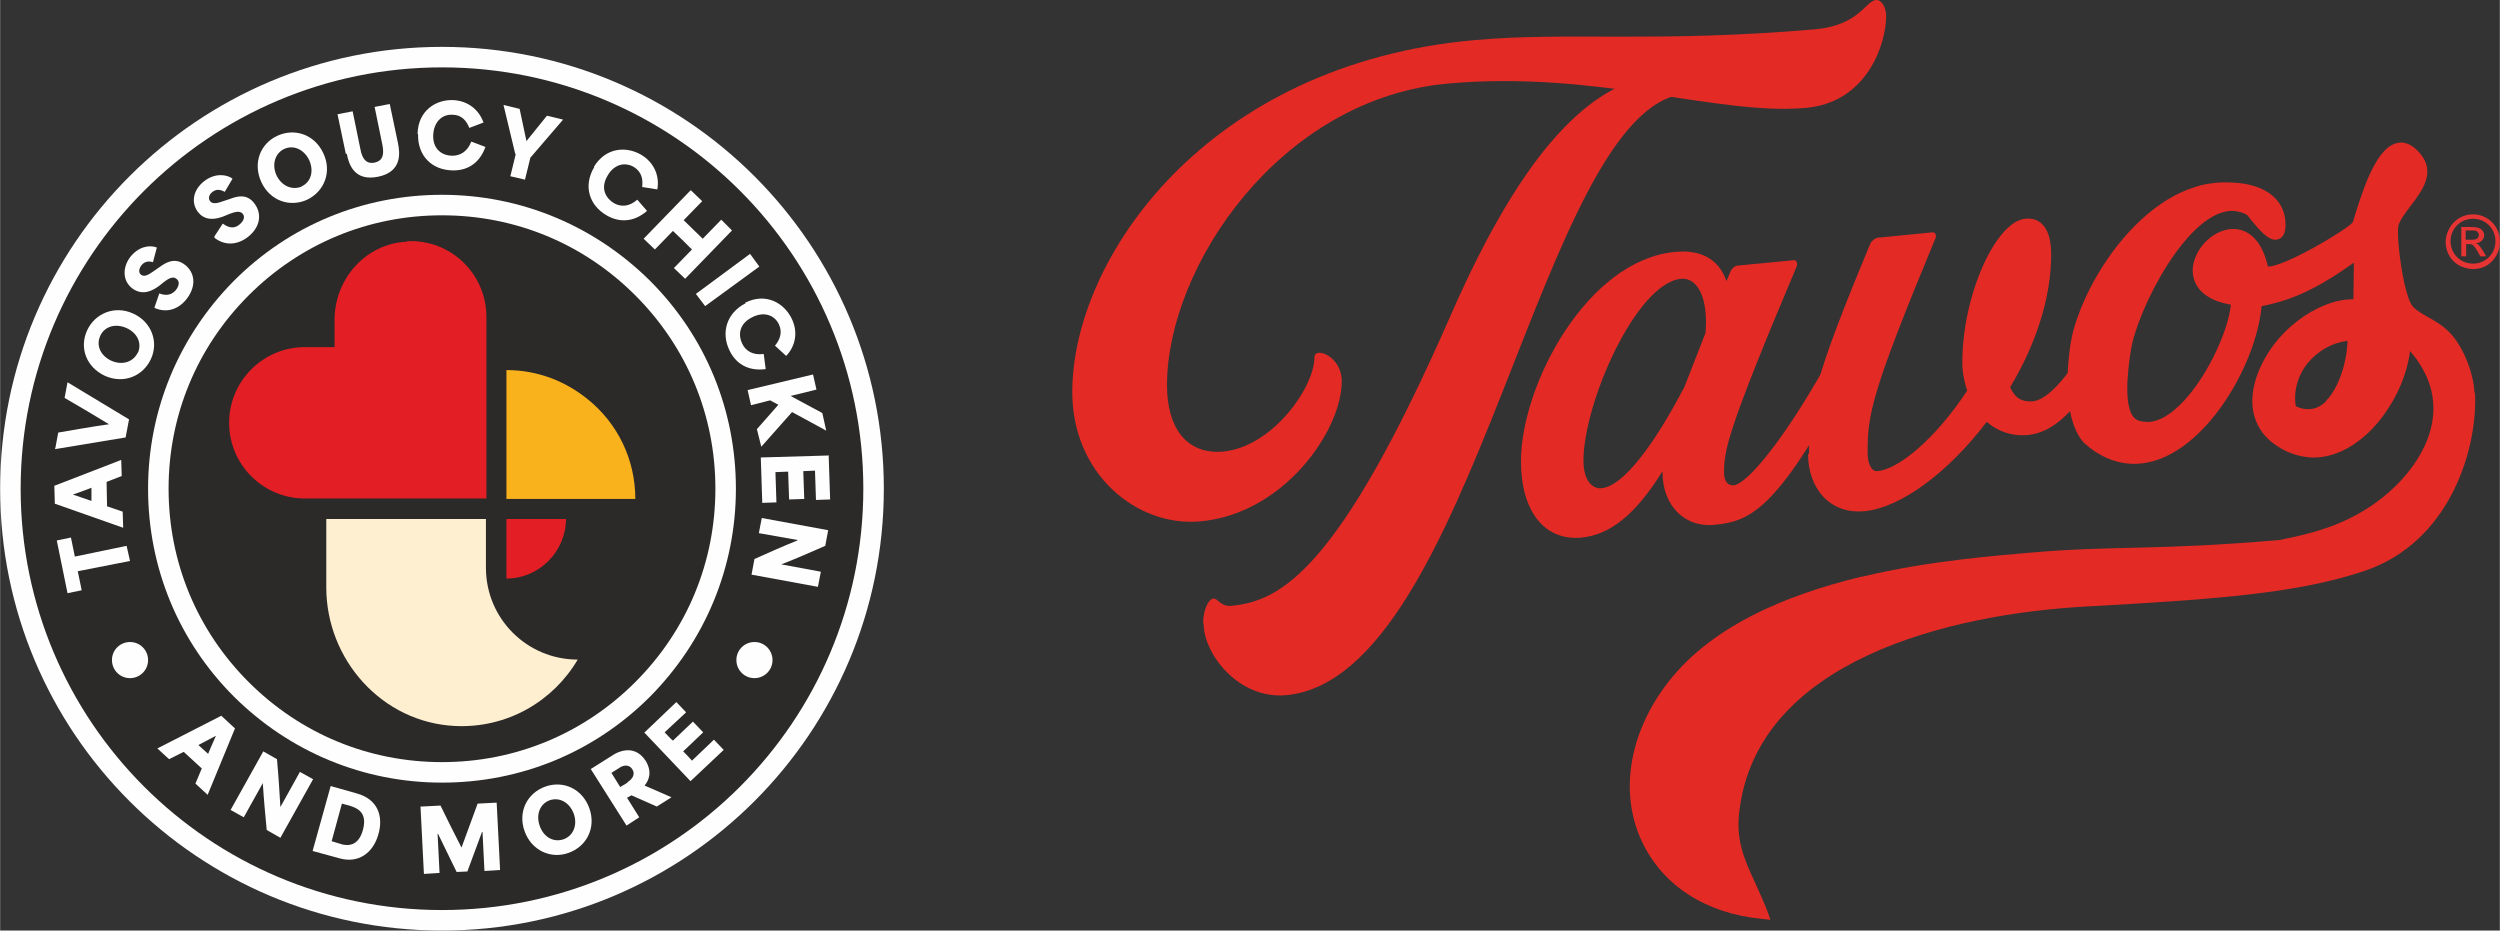 <?xml version="1.0" encoding="UTF-8"?>
<!DOCTYPE svg PUBLIC "-//W3C//DTD SVG 1.1//EN" "http://www.w3.org/Graphics/SVG/1.1/DTD/svg11.dtd">
<!-- Creator: CorelDRAW 2017 -->
<svg xmlns="http://www.w3.org/2000/svg" xml:space="preserve" width="900px" height="335px" version="1.1" style="shape-rendering:geometricPrecision; text-rendering:geometricPrecision; image-rendering:optimizeQuality; fill-rule:evenodd; clip-rule:evenodd"
viewBox="0 0 5120 1906"
 xmlns:xlink="http://www.w3.org/1999/xlink">
 <rect x="0" y="0" width="5120" height="1906" fill="#333333" stroke="none"/>
 <defs>
  <style type="text/css">
   <![CDATA[
    .fil3 {fill:#FEFEFE}
    .fil7 {fill:#FEFEFE;fill-rule:nonzero}
    .fil2 {fill:#2B2A29;fill-rule:nonzero}
    .fil6 {fill:#FEEFD1;fill-rule:nonzero}
    .fil5 {fill:#F9B11C;fill-rule:nonzero}
    .fil1 {fill:#E63333;fill-rule:nonzero}
    .fil0 {fill:#E42A24;fill-rule:nonzero}
    .fil4 {fill:#E31E24;fill-rule:nonzero}
   ]]>
  </style>
 </defs>
 <g id="Katman_x0020_1">
  <path class="fil0" d="M2196 803c0,-274 275,-673 826,-721 189,-17 370,6 696,-22 89,-8 103,-58 124,-60 11,-1 21,14 21,33 0,54 -37,177 -165,188 -181,16 -426,-77 -731,-50 -345,30 -577,375 -577,618 0,86 39,142 114,136 102,-9 188,-132 188,-193 0,-23 56,-3 56,49 0,100 -118,272 -291,287 -128,11 -261,-96 -261,-265z"/>
  <path class="fil0" d="M2464 1277c0,-28 11,-50 21,-51 9,-1 14,16 35,15 102,-9 221,-70 451,-595 151,-345 291,-481 435,-494 47,-4 63,38 46,40 -298,26 -431,1198 -819,1232 -96,8 -168,-84 -168,-147z"/>
  <path class="fil1" d="M5065 439c9,0 18,2 27,7 9,5 16,12 21,21 5,9 7,18 7,28 0,10 -2,19 -7,28 -5,9 -12,16 -20,21 -9,5 -18,7 -28,7 -10,0 -19,-3 -28,-7 -9,-5 -16,-12 -21,-21 -5,-9 -7,-18 -7,-28 0,-10 3,-19 8,-28 5,-9 12,-16 21,-21 9,-5 18,-7 27,-7zm0 9c-8,0 -15,2 -23,6 -7,4 -13,10 -17,17 -4,7 -6,15 -6,23 0,8 2,16 6,23 4,7 10,13 17,17 7,4 15,6 23,6 8,0 16,-2 23,-6 7,-4 13,-10 17,-17 4,-7 6,-15 6,-23 0,-8 -2,-16 -6,-23 -4,-7 -10,-13 -17,-17 -7,-4 -15,-6 -23,-6zm-24 77l0 -60 21 0c7,0 12,1 15,2 3,1 6,3 8,6 2,3 3,6 3,9 0,4 -2,8 -5,11 -3,3 -7,5 -12,5 2,1 4,2 5,3 2,2 5,6 9,12l7 12 -12 0 -5 -9c-4,-7 -8,-12 -10,-14 -2,-1 -4,-2 -8,-2l-6 0 0 25 -10 0zm10 -34l12 0c6,0 9,-1 11,-3 2,-2 3,-4 3,-7 0,-2 -1,-3 -2,-5 -1,-1 -2,-3 -4,-3 -2,-1 -5,-1 -10,-1l-11 0 0 18z"/>
  <path class="fil0" d="M4765 821c-12,12 -25,18 -40,17 -7,0 -15,-2 -23,-6 -5,-31 4,-63 25,-89 21,-25 50,-41 81,-45 -1,41 -17,96 -44,123zm303 -17c-2,-39 -20,-85 -43,-114 -16,-20 -35,-31 -53,-41 -12,-7 -23,-13 -30,-21 -18,-19 -34,-133 -30,-164 2,-12 14,-27 25,-42 23,-30 52,-68 21,-106 -12,-15 -25,-23 -38,-24 -44,-2 -72,69 -96,146 -2,7 -4,14 -5,17 -13,16 -139,91 -174,91 -15,-65 -49,-76 -68,-77 -40,-2 -82,37 -86,80 -1,15 1,62 78,75 -5,55 -52,156 -106,207 -24,23 -48,35 -68,33 -5,0 -11,-1 -16,-3 -34,-13 -20,-110 -15,-142 12,-83 118,-292 211,-287 9,1 18,3 27,8 2,2 5,6 8,10 19,23 35,41 50,41 5,0 10,-2 13,-5 5,-5 8,-13 8,-24 1,-52 -40,-85 -108,-88 -28,-2 -59,2 -83,11 -116,39 -212,179 -243,290 -3,11 -5,22 -7,33 -19,138 16,186 28,199 30,27 62,41 96,43 63,3 128,-38 184,-115 46,-64 78,-143 84,-208 75,-14 131,-48 189,-89l-1 75c-70,-1 -167,64 -199,161 -19,58 -4,109 42,139 22,15 45,22 69,24 41,2 82,-16 120,-52 45,-44 77,-108 84,-166 39,45 55,95 45,148 -15,81 -91,163 -189,204 -35,15 -77,26 -123,35 -253,22 -341,11 -511,26 -57,5 -207,16 -343,49 -1,0 -2,0 -2,0 -157,38 -317,104 -406,229 -72,100 -89,217 -45,312 42,91 131,149 246,160l18 2 -6 -17c-8,-21 -17,-40 -25,-58 -21,-46 -40,-85 -33,-145 35,-311 430,-407 715,-422 275,-15 431,-28 564,-72 178,-59 234,-253 228,-365z"/>
  <path class="fil0" d="M3443 571c-92,9 -200,254 -200,373 0,37 16,58 37,56 45,-4 109,-91 170,-208l43 -110c6,-71 -16,-114 -50,-111zm336 213c-142,263 -196,284 -268,291 -60,6 -106,-39 -106,-107l0 -3c-57,92 -109,130 -165,136 -79,8 -125,-57 -125,-156 0,-157 136,-413 316,-429 50,-5 89,13 105,60l9 -22c3,-5 9,-10 14,-10l114 -11c6,-1 9,5 7,12 -145,343 -149,379 -149,423 0,17 7,27 20,26 27,-3 101,-90 190,-249 1,-2 6,-4 7,-1 7,8 23,24 30,32 3,1 3,6 1,9z"/>
  <path class="fil0" d="M3705 929c0,-99 9,-150 126,-431 3,-5 9,-10 14,-11l112 -11c6,-1 10,5 7,12 -132,318 -139,361 -139,439 0,21 7,39 20,38 45,-4 121,-69 184,-165 -6,-18 -10,-37 -10,-57 0,-138 68,-289 129,-295 28,-3 53,15 53,73 0,93 -34,189 -84,272 9,21 23,31 47,29 17,-2 57,-22 115,-128 2,-3 4,-5 7,-2 7,9 21,24 28,31 3,3 3,7 1,11 -64,112 -111,152 -162,157 -34,3 -62,-8 -84,-27 -78,103 -176,176 -250,183 -74,7 -116,-50 -116,-117z"/>
  <path class="fil2" d="M905 422c-155,0 -300,60 -409,170 -109,109 -170,255 -170,409 0,155 60,300 170,409 109,109 255,170 409,170 155,0 300,-60 409,-170 109,-109 170,-255 170,-409 0,-155 -60,-300 -170,-409 -109,-109 -255,-170 -409,-170z"/>
  <path class="fil3" d="M905 96c500,0 905,405 905,905 0,500 -405,905 -905,905 -500,0 -905,-405 -905,-905 0,-500 405,-905 905,-905zm396 1301c106,-106 164,-246 164,-396 0,-150 -58,-290 -164,-396 -106,-106 -246,-164 -396,-164 -150,0 -290,58 -396,164 -106,106 -164,246 -164,396 0,150 58,290 164,396 106,106 246,164 396,164 150,0 290,-58 396,-164z"/>
  <path class="fil2" d="M1331 1427c-114,114 -265,176 -426,176 -161,0 -312,-63 -426,-176 -114,-114 -176,-265 -176,-426 0,-161 63,-312 176,-426 114,-114 265,-176 426,-176 161,0 312,63 426,176 114,114 176,265 176,426 0,161 -63,312 -176,426zm-426 -1289c-476,0 -863,386 -863,863 0,476 386,863 863,863 477,0 863,-386 863,-863 0,-477 -386,-863 -863,-863z"/>
  <path class="fil4" d="M833 495c-84,4 -148,76 -148,160l0 56 -61 0c-86,0 -155,70 -155,155l0 0c0,86 70,155 155,155l61 0 311 0 0 -311 0 -61c0,-88 -73,-159 -162,-155z"/>
  <path class="fil5" d="M1037 758l0 0 0 264 264 0c0,-82 -37,-155 -96,-203 -46,-38 -104,-61 -168,-61z"/>
  <path class="fil4" d="M1159 1063l-122 0 0 122 0 0c34,0 64,-14 86,-36 22,-22 36,-53 36,-86z"/>
  <path class="fil6" d="M995 1163l0 -100 -327 0 0 140c0,149 115,277 264,284 107,5 201,-51 251,-136l0 0c-104,0 -188,-84 -188,-188z"/>
  <polygon class="fil7" points="167,1209 138,1215 116,1107 145,1101 153,1140 259,1118 266,1149 159,1170 "/>
  <path class="fil7" d="M187 999c-7,3 -18,7 -38,14l0 0 38 13 0 -28zm-75 33l-1 -37 137 -53 1 33 -31 12c0,17 1,33 1,50 11,4 21,7 32,11l1 33 -139 -49z"/>
  <path class="fil7" d="M113 918l6 -32c11,-2 80,-14 104,-17l0 0c-21,-13 -82,-49 -91,-54l6 -32 126 76 -7 37 -145 24z"/>
  <path class="fil7" d="M282 723c9,-20 -1,-41 -23,-51 -22,-10 -45,-4 -54,16 -9,20 1,41 23,51 23,10 45,2 54,-17zm-67 47c-39,-18 -53,-58 -37,-93 16,-35 56,-52 94,-35 38,17 53,58 37,93 -16,35 -55,52 -94,35z"/>
  <path class="fil7" d="M316 630l10 -29c18,7 28,0 34,-7 7,-9 8,-18 1,-23 -7,-6 -17,0 -26,7l-10 8c-11,8 -32,21 -54,5 -20,-15 -21,-42 -5,-64 17,-22 40,-26 55,-20l-8 30c-10,-3 -18,-1 -24,7 -6,8 -5,16 0,19 7,5 16,-1 26,-8l13 -9c10,-7 29,-20 50,-4 20,15 25,42 5,69 -18,24 -43,30 -66,20z"/>
  <path class="fil7" d="M439 484l17 -26c16,12 27,8 34,2 9,-7 12,-16 7,-22 -6,-7 -16,-4 -27,0l-12 5c-13,5 -37,12 -53,-9 -15,-20 -9,-46 13,-63 22,-17 46,-14 58,-5l-16 27c-9,-5 -17,-6 -25,0 -8,6 -9,14 -5,19 5,7 16,4 27,0l15 -5c11,-4 33,-12 49,10 15,20 13,47 -13,68 -23,18 -49,18 -69,2z"/>
  <path class="fil7" d="M617 382c20,-9 26,-32 16,-54 -10,-21 -31,-32 -51,-23 -19,9 -26,32 -16,54 11,23 33,31 52,23zm-82 -9c-18,-39 -2,-79 33,-95 35,-16 76,-3 94,36 18,38 2,78 -33,95 -35,16 -76,3 -94,-36z"/>
  <path class="fil7" d="M708 315l-17 -81 31 -6 16 78c3,16 10,31 29,27 19,-4 19,-20 16,-36l-16 -78 31 -6 17 81c4,20 8,58 -41,68 -49,10 -60,-26 -64,-47z"/>
  <path class="fil7" d="M855 274c1,-47 37,-70 72,-69 31,1 54,20 63,46l-29 11c-6,-15 -16,-27 -35,-27 -22,-1 -38,16 -39,42 -1,31 21,42 39,42 16,0 31,-8 39,-29l29 11c-13,36 -40,49 -68,48 -42,-1 -71,-30 -70,-74z"/>
  <path class="fil7" d="M1055 315c-8,-33 -16,-67 -24,-100l33 8c5,22 9,44 14,66l0 0c14,-17 28,-35 42,-52l33 8c-22,26 -45,52 -67,78l-11 45 -30 -7 11 -45z"/>
  <path class="fil7" d="M1216 342c24,-40 66,-43 97,-25 27,16 38,44 33,71l-31 -5c2,-16 -1,-31 -17,-41 -19,-11 -41,-5 -54,18 -16,27 -2,47 13,56 14,8 31,8 48,-7l20 23c-29,25 -59,23 -83,9 -36,-21 -48,-61 -25,-99z"/>
  <path class="fil7" d="M1415 390l23 22 -38 39c13,13 26,25 39,38l38 -39 22 22 -96 99 -23 -22 37 -38c-13,-13 -26,-26 -39,-38l-37 38 -23 -22 96 -99z"/>
  <polygon class="fil7" points="1536,520 1555,546 1444,627 1425,602 "/>
  <path class="fil7" d="M1526 620c42,-21 79,0 95,32 14,28 8,57 -11,77l-23 -21c10,-12 16,-27 8,-44 -10,-20 -32,-26 -55,-14 -28,14 -28,38 -20,54 7,15 22,24 44,21l4 31c-38,5 -62,-13 -74,-38 -18,-37 -6,-77 33,-97z"/>
  <polygon class="fil7" points="1665,767 1672,798 1619,811 1619,811 1684,846 1692,882 1622,844 1622,844 1559,915 1550,879 1594,829 1594,829 1577,820 1538,830 1531,799 "/>
  <path class="fil7" d="M1697 932l3 91 -29 1 -2 -60c-8,0 -16,1 -24,1l2 57 -31 1 -2 -57c-9,0 -17,1 -26,1l2 62 -29 1 -3 -93 138 -4z"/>
  <path class="fil7" d="M1696 1086l-6 32c-30,13 -59,26 -90,38l0 0 81 15 -6 31 -136 -25 6 -32c29,-13 58,-26 88,-38l0 -1 -79 -14 6 -31 136 25z"/>
  <path class="fil7" d="M426 1544c3,-7 7,-17 16,-37l0 0 -36 19 21 19zm28 -77l27 25 -56 136 -25 -23 13 -31c-12,-11 -25,-23 -37,-34 -10,5 -20,10 -30,15l-24 -22 131 -67z"/>
  <path class="fil7" d="M539 1539l28 16c3,32 5,64 7,98l0 0 40 -72 27 15 -67 120 -28 -16c-3,-32 -6,-63 -8,-96l0 0 -39 70 -27 -15 67 -120z"/>
  <path class="fil7" d="M698 1729c15,4 36,4 45,-29 11,-39 -16,-46 -28,-50l-15 -4c-7,25 -14,52 -21,77l20 6zm-21 -119l53 15c44,12 55,47 45,83 -11,40 -42,61 -80,50l-55 -15 37 -133z"/>
  <path class="fil7" d="M863 1652l39 -2c14,29 28,57 43,86l0 0c11,-30 22,-60 33,-90l39 -2 7 138 -32 2 -4 -80 -1 0 -30 81 -22 1 -38 -78 -1 0 4 80 -32 2 -7 -138z"/>
  <path class="fil7" d="M1154 1719c20,-7 29,-29 21,-52 -8,-22 -28,-35 -49,-28 -20,7 -29,29 -21,52 8,24 29,35 49,28zm-80 -17c-14,-40 6,-78 43,-91 37,-13 76,5 90,45 14,40 -6,78 -43,91 -36,13 -76,-5 -90,-45z"/>
  <path class="fil7" d="M1285 1602c5,-3 18,-13 10,-26 -8,-13 -22,-7 -27,-3l-16 10c7,12 11,17 18,29l15 -9zm-75 -27l46 -29c3,-2 41,-26 66,12 14,23 7,40 -2,51l0 0 55 24 -30 19 -52 -23 -9 5c8,13 17,27 25,40l-26 17 -74 -117z"/>
  <path class="fil7" d="M1319 1501l66 -63 20 21 -44 41c6,6 11,12 17,17l41 -39 21 22 -41 39c6,6 12,12 18,19l45 -43 20 21 -68 64 -95 -100z"/>
  <path class="fil7" d="M303 1352c0,21 -17,37 -37,37 -21,0 -37,-17 -37,-37 0,-21 17,-37 37,-37 21,0 37,17 37,37z"/>
  <path class="fil7" d="M1582 1352c0,21 -17,37 -37,37 -21,0 -37,-17 -37,-37 0,-21 17,-37 37,-37 21,0 37,17 37,37z"/>
 </g>
</svg>

